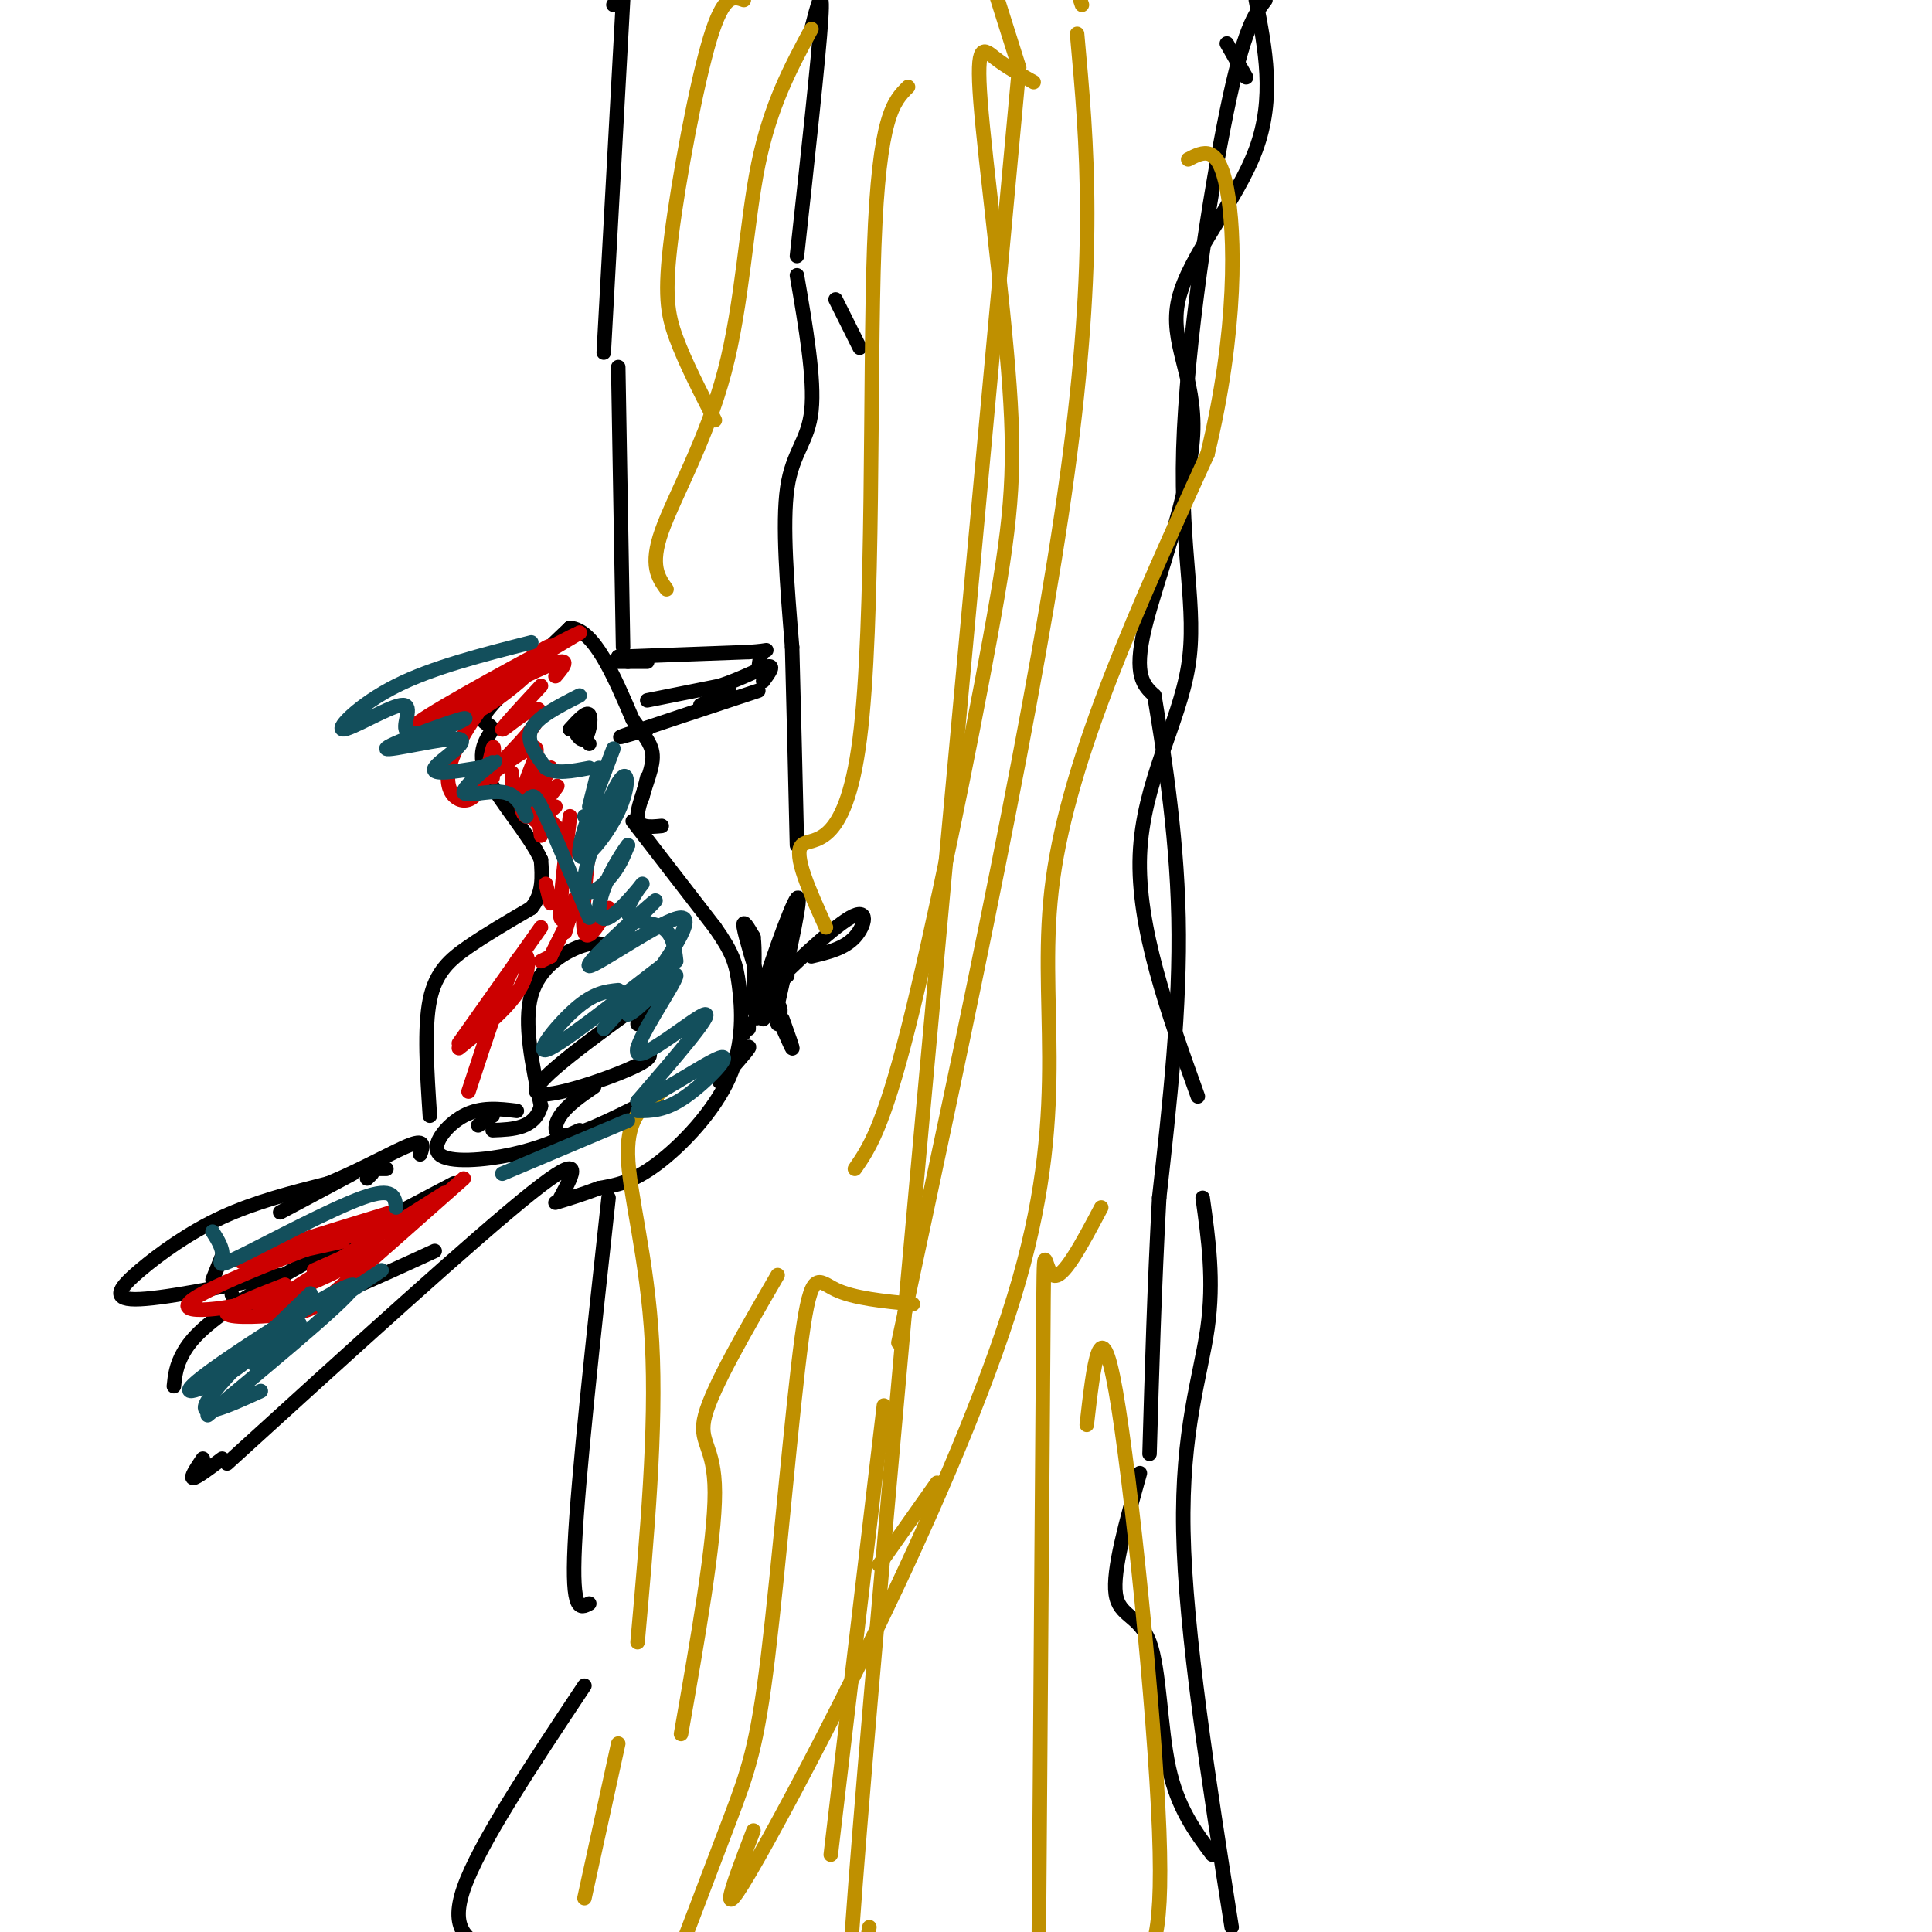 <svg viewBox='0 0 400 400' version='1.1' xmlns='http://www.w3.org/2000/svg' xmlns:xlink='http://www.w3.org/1999/xlink'><g fill='none' stroke='rgb(0,0,0)' stroke-width='3' stroke-linecap='round' stroke-linejoin='round'><path d='M131,170c0.000,0.000 17.000,22.000 17,22'/><path d='M148,192c3.683,5.241 4.389,7.343 5,12c0.611,4.657 1.126,11.869 -2,19c-3.126,7.131 -9.893,14.180 -15,18c-5.107,3.820 -8.553,4.410 -12,5'/><path d='M124,246c-3.500,1.333 -6.250,2.167 -9,3'/><path d='M116,248c2.750,-5.083 5.500,-10.167 -6,-1c-11.500,9.167 -37.250,32.583 -63,56'/><path d='M46,302c-2.667,2.000 -5.333,4.000 -6,4c-0.667,0.000 0.667,-2.000 2,-4'/><path d='M36,287c0.222,-2.133 0.444,-4.267 2,-7c1.556,-2.733 4.444,-6.067 14,-12c9.556,-5.933 25.778,-14.467 42,-23'/><path d='M58,264c-12.417,2.506 -24.833,5.012 -30,5c-5.167,-0.012 -3.083,-2.542 1,-6c4.083,-3.458 10.167,-7.845 17,-11c6.833,-3.155 14.417,-5.077 22,-7'/><path d='M68,245c7.111,-2.956 13.889,-6.844 17,-8c3.111,-1.156 2.556,0.422 2,2'/><path d='M89,231c-0.600,-9.089 -1.200,-18.178 0,-24c1.200,-5.822 4.200,-8.378 8,-11c3.800,-2.622 8.400,-5.311 13,-8'/><path d='M110,188c2.500,-3.000 2.250,-6.500 2,-10'/><path d='M112,178c-2.178,-4.889 -8.622,-12.111 -11,-17c-2.378,-4.889 -0.689,-7.444 1,-10'/><path d='M102,151c-0.822,-1.689 -3.378,-0.911 -1,-4c2.378,-3.089 9.689,-10.044 17,-17'/><path d='M118,130c5.000,0.333 9.000,9.667 13,19'/><path d='M131,149c3.155,4.345 4.542,5.708 4,9c-0.542,3.292 -3.012,8.512 -3,11c0.012,2.488 2.506,2.244 5,2'/><path d='M130,137c0.000,0.000 -2.000,-1.000 -2,-1'/><path d='M128,137c0.000,0.000 6.000,0.000 6,0'/><path d='M128,136c0.000,0.000 27.000,-1.000 27,-1'/><path d='M155,135c4.911,-0.333 3.689,-0.667 3,0c-0.689,0.667 -0.844,2.333 -1,4'/><path d='M134,145c0.000,0.000 15.000,-3.000 15,-3'/><path d='M149,142c4.600,-1.489 8.600,-3.711 10,-4c1.400,-0.289 0.200,1.356 -1,3'/><path d='M151,143c0.000,0.000 -6.000,3.000 -6,3'/><path d='M134,151c-3.917,1.167 -7.833,2.333 -4,1c3.833,-1.333 15.417,-5.167 27,-9'/><path d='M122,154c-1.440,-1.661 -2.881,-3.321 -3,-3c-0.119,0.321 1.083,2.625 2,2c0.917,-0.625 1.548,-4.179 1,-5c-0.548,-0.821 -2.274,1.089 -4,3'/><path d='M126,196c-1.378,-0.600 -2.756,-1.200 -6,0c-3.244,1.200 -8.356,4.200 -10,10c-1.644,5.800 0.178,14.400 2,23'/><path d='M112,229c-1.333,4.667 -5.667,4.833 -10,5'/><path d='M99,233c0.000,0.000 3.000,-2.000 3,-2'/><path d='M107,230c-3.720,-0.452 -7.440,-0.905 -11,1c-3.560,1.905 -6.958,6.167 -5,8c1.958,1.833 9.274,1.238 15,0c5.726,-1.238 9.863,-3.119 14,-5'/><path d='M76,244c0.000,0.000 1.000,-1.000 1,-1'/><path d='M80,242c0.000,0.000 -2.000,0.000 -2,0'/><path d='M73,243c0.000,0.000 -15.000,8.000 -15,8'/><path d='M46,260c0.000,0.000 -2.000,5.000 -2,5'/><path d='M48,268c1.500,2.750 3.000,5.500 10,4c7.000,-1.500 19.500,-7.250 32,-13'/><path d='M132,212c0.000,0.000 3.000,-6.000 3,-6'/><path d='M135,206c-12.333,8.911 -24.667,17.822 -24,20c0.667,2.178 14.333,-2.378 20,-5c5.667,-2.622 3.333,-3.311 1,-4'/><path d='M123,225c-2.778,1.911 -5.556,3.822 -7,6c-1.444,2.178 -1.556,4.622 2,4c3.556,-0.622 10.778,-4.311 18,-8'/><path d='M149,224c2.750,-3.083 5.500,-6.167 6,-7c0.500,-0.833 -1.250,0.583 -3,2'/><path d='M154,214c0.000,0.000 0.000,-1.000 0,-1'/><path d='M155,212c0.000,0.000 0.000,1.000 0,1'/><path d='M157,210c0.000,0.000 -1.000,-1.000 -1,-1'/><path d='M155,208c2.500,-0.333 5.000,-0.667 6,0c1.000,0.667 0.500,2.333 0,4'/><path d='M160,206c-2.244,3.778 -4.489,7.556 -3,2c1.489,-5.556 6.711,-20.444 8,-22c1.289,-1.556 -1.356,10.222 -4,22'/><path d='M161,208c-0.500,2.333 0.250,-2.833 1,-8'/><path d='M163,202c-2.994,2.524 -5.988,5.048 -3,2c2.988,-3.048 11.958,-11.667 16,-14c4.042,-2.333 3.155,1.619 1,4c-2.155,2.381 -5.577,3.190 -9,4'/><path d='M158,206c-1.833,-6.000 -3.667,-12.000 -4,-14c-0.333,-2.000 0.833,0.000 2,2'/><path d='M156,194c0.333,2.333 0.167,7.167 0,12'/><path d='M158,211c0.000,0.000 1.000,-1.000 1,-1'/><path d='M160,208c1.833,4.250 3.667,8.500 4,9c0.333,0.500 -0.833,-2.750 -2,-6'/><path d='M160,208c0.000,0.000 -3.000,0.000 -3,0'/><path d='M178,72c0.000,0.000 -5.000,-10.000 -5,-10'/><path d='M168,6c1.250,-4.917 2.500,-9.833 2,-2c-0.500,7.833 -2.750,28.417 -5,49'/><path d='M165,57c1.844,10.778 3.689,21.556 3,28c-0.689,6.444 -3.911,8.556 -5,16c-1.089,7.444 -0.044,20.222 1,33'/><path d='M164,134c0.333,12.333 0.667,26.667 1,41'/><path d='M127,1c0.000,0.000 2.000,-3.000 2,-3'/><path d='M129,0c0.000,0.000 -4.000,73.000 -4,73'/><path d='M128,76c0.000,0.000 1.000,58.000 1,58'/><path d='M134,161c0.000,0.000 -1.000,4.000 -1,4'/><path d='M260,0c1.986,10.144 3.971,20.287 0,31c-3.971,10.713 -13.900,21.995 -16,31c-2.100,9.005 3.627,15.732 3,28c-0.627,12.268 -7.608,30.077 -10,40c-2.392,9.923 -0.196,11.962 2,14'/><path d='M239,144c1.600,9.822 4.600,27.378 5,46c0.400,18.622 -1.800,38.311 -4,58'/><path d='M240,248c-1.000,18.500 -1.500,35.750 -2,53'/><path d='M236,305c-2.839,10.101 -5.679,20.202 -5,25c0.679,4.798 4.875,4.292 7,10c2.125,5.708 2.179,17.631 4,26c1.821,8.369 5.411,13.185 9,18'/><path d='M258,16c0.000,0.000 -4.000,-7.000 -4,-7'/><path d='M262,0c-2.233,2.927 -4.466,5.853 -8,23c-3.534,17.147 -8.370,48.514 -9,70c-0.630,21.486 2.946,33.093 1,45c-1.946,11.907 -9.413,24.116 -10,39c-0.587,14.884 5.707,32.442 12,50'/><path d='M249,248c1.200,8.556 2.400,17.111 1,27c-1.400,9.889 -5.400,21.111 -5,42c0.400,20.889 5.200,51.444 10,82'/><path d='M126,248c-3.167,29.000 -6.333,58.000 -7,72c-0.667,14.000 1.167,13.000 3,12'/><path d='M121,349c-10.917,16.417 -21.833,32.833 -25,42c-3.167,9.167 1.417,11.083 6,13'/></g>
<g fill='none' stroke='rgb(191,144,0)' stroke-width='3' stroke-linecap='round' stroke-linejoin='round'><path d='M156,379c-4.595,12.018 -9.190,24.036 3,2c12.190,-22.036 41.167,-78.125 52,-116c10.833,-37.875 3.524,-57.536 7,-83c3.476,-25.464 17.738,-56.732 32,-88'/><path d='M250,94c6.222,-25.644 5.778,-45.756 4,-55c-1.778,-9.244 -4.889,-7.622 -8,-6'/><path d='M224,1c0.000,0.000 -1.000,-3.000 -1,-3'/><path d='M223,7c2.083,22.917 4.167,45.833 -2,91c-6.167,45.167 -20.583,112.583 -35,180'/><path d='M183,291c0.000,0.000 -11.000,93.000 -11,93'/><path d='M180,399c-3.583,22.083 -7.167,44.167 -2,-20c5.167,-64.167 19.083,-214.583 33,-365'/><path d='M211,14c0.000,0.000 -6.000,-19.000 -6,-19'/><path d='M154,0c-2.071,-0.732 -4.143,-1.464 -7,8c-2.857,9.464 -6.500,29.125 -8,41c-1.500,11.875 -0.857,15.964 1,21c1.857,5.036 4.929,11.018 8,17'/><path d='M168,6c-4.250,7.881 -8.500,15.762 -11,28c-2.500,12.238 -3.250,28.833 -7,43c-3.750,14.167 -10.500,25.905 -13,33c-2.500,7.095 -0.750,9.548 1,12'/><path d='M188,18c-3.006,2.964 -6.012,5.929 -7,33c-0.988,27.071 0.042,78.250 -3,102c-3.042,23.750 -10.155,20.071 -12,22c-1.845,1.929 1.577,9.464 5,17'/><path d='M214,17c-2.859,-1.604 -5.717,-3.208 -8,-5c-2.283,-1.792 -3.990,-3.773 -3,9c0.990,12.773 4.678,40.300 6,59c1.322,18.700 0.279,28.573 -4,52c-4.279,23.427 -11.794,60.408 -17,81c-5.206,20.592 -8.103,24.796 -11,29'/><path d='M161,264c-6.711,11.578 -13.422,23.156 -15,29c-1.578,5.844 1.978,5.956 2,16c0.022,10.044 -3.489,30.022 -7,50'/><path d='M137,226c-3.578,2.533 -7.156,5.067 -7,13c0.156,7.933 4.044,21.267 5,39c0.956,17.733 -1.022,39.867 -3,62'/><path d='M128,361c0.000,0.000 -7.000,32.000 -7,32'/><path d='M189,270c-6.144,-0.604 -12.287,-1.209 -16,-3c-3.713,-1.791 -4.995,-4.769 -7,10c-2.005,14.769 -4.732,47.284 -7,66c-2.268,18.716 -4.077,23.633 -8,34c-3.923,10.367 -9.962,26.183 -16,42'/><path d='M182,324c0.000,0.000 12.000,-17.000 12,-17'/><path d='M228,250c-4.022,7.600 -8.044,15.200 -10,14c-1.956,-1.200 -1.844,-11.200 -2,12c-0.156,23.200 -0.578,79.600 -1,136'/><path d='M225,295c1.422,-12.444 2.844,-24.889 6,-7c3.156,17.889 8.044,66.111 9,91c0.956,24.889 -2.022,26.444 -5,28'/></g>
<g fill='none' stroke='rgb(204,0,0)' stroke-width='3' stroke-linecap='round' stroke-linejoin='round'><path d='M81,251c-14.667,4.500 -29.333,9.000 -31,10c-1.667,1.000 9.667,-1.500 21,-4'/><path d='M73,256c5.710,-2.486 11.419,-4.973 3,-2c-8.419,2.973 -30.968,11.405 -36,15c-5.032,3.595 7.453,2.352 18,-1c10.547,-3.352 19.156,-8.815 20,-10c0.844,-1.185 -6.078,1.907 -13,5'/><path d='M59,266c-6.363,2.488 -12.726,4.976 -12,6c0.726,1.024 8.542,0.583 13,0c4.458,-0.583 5.560,-1.310 11,-6c5.440,-4.690 15.220,-13.345 25,-22'/><path d='M92,247c-15.417,9.750 -30.833,19.500 -36,23c-5.167,3.500 -0.083,0.750 5,-2'/><path d='M97,226c3.822,-11.667 7.644,-23.333 10,-27c2.356,-3.667 3.244,0.667 1,5c-2.244,4.333 -7.622,8.667 -13,13'/><path d='M95,216c0.000,0.000 17.000,-24.000 17,-24'/><path d='M112,199c0.000,0.000 2.000,-1.000 2,-1'/><path d='M114,198c0.000,0.000 4.000,-8.000 4,-8'/><path d='M117,193c0.000,0.000 2.000,-7.000 2,-7'/><path d='M118,187c-1.000,2.500 -2.000,5.000 -2,2c0.000,-3.000 1.000,-11.500 2,-20'/><path d='M117,173c0.000,0.000 -5.000,-5.000 -5,-5'/><path d='M110,166c0.000,0.000 2.000,4.000 2,4'/><path d='M112,173c-0.944,-6.939 -1.888,-13.879 -2,-14c-0.112,-0.121 0.609,6.576 0,9c-0.609,2.424 -2.549,0.576 -2,-3c0.549,-3.576 3.585,-8.879 3,-10c-0.585,-1.121 -4.793,1.939 -9,5'/><path d='M102,160c0.298,-0.930 5.544,-5.754 8,-9c2.456,-3.246 2.123,-4.912 0,-4c-2.123,0.912 -6.035,4.404 -6,4c0.035,-0.404 4.018,-4.702 8,-9'/><path d='M115,140c1.844,-2.200 3.689,-4.400 -2,-2c-5.689,2.400 -18.911,9.400 -19,9c-0.089,-0.400 12.956,-8.200 26,-16'/><path d='M120,131c-3.022,1.244 -23.578,12.356 -31,17c-7.422,4.644 -1.711,2.822 4,1'/><path d='M93,149c6.239,-3.150 19.838,-11.526 18,-11c-1.838,0.526 -19.111,9.956 -23,13c-3.889,3.044 5.607,-0.296 13,-5c7.393,-4.704 12.684,-10.773 13,-12c0.316,-1.227 -4.342,2.386 -9,6'/><path d='M105,140c-4.349,4.689 -10.722,13.411 -12,19c-1.278,5.589 2.541,8.043 5,6c2.459,-2.043 3.560,-8.584 4,-10c0.440,-1.416 0.220,2.292 0,6'/><path d='M106,160c-0.038,3.112 -0.077,6.223 2,5c2.077,-1.223 6.268,-6.781 6,-6c-0.268,0.781 -4.995,7.903 -5,9c-0.005,1.097 4.713,-3.829 6,-5c1.287,-1.171 -0.856,1.415 -3,4'/><path d='M112,167c-0.867,1.422 -1.533,2.978 -1,3c0.533,0.022 2.267,-1.489 4,-3'/><path d='M113,183c0.000,0.000 1.000,4.000 1,4'/><path d='M122,175c-0.833,7.917 -1.667,15.833 -1,18c0.667,2.167 2.833,-1.417 5,-5'/></g>
<g fill='none' stroke='rgb(19,79,92)' stroke-width='3' stroke-linecap='round' stroke-linejoin='round'><path d='M130,193c0.000,0.000 -1.000,1.000 -1,1'/><path d='M126,196c5.905,-5.690 11.810,-11.381 9,-9c-2.810,2.381 -14.333,12.833 -13,13c1.333,0.167 15.524,-9.952 19,-10c3.476,-0.048 -3.762,9.976 -11,20'/><path d='M130,210c1.316,0.128 10.105,-9.553 10,-8c-0.105,1.553 -9.105,14.341 -8,16c1.105,1.659 12.316,-7.812 14,-8c1.684,-0.188 -6.158,8.906 -14,18'/><path d='M132,228c1.976,0.310 13.917,-7.917 17,-9c3.083,-1.083 -2.690,4.976 -7,8c-4.310,3.024 -7.155,3.012 -10,3'/><path d='M128,205c-2.542,0.262 -5.083,0.524 -9,4c-3.917,3.476 -9.208,10.167 -5,8c4.208,-2.167 17.917,-13.190 23,-17c5.083,-3.810 1.542,-0.405 -2,3'/><path d='M133,204c0.000,0.000 -8.000,9.000 -8,9'/><path d='M104,243c0.000,0.000 26.000,-11.000 26,-11'/><path d='M79,263c0.000,0.000 -12.000,8.000 -12,8'/><path d='M62,274c0.000,0.000 -9.000,9.000 -9,9'/><path d='M43,293c16.292,-13.518 32.583,-27.036 30,-27c-2.583,0.036 -24.042,13.625 -31,19c-6.958,5.375 0.583,2.536 6,-1c5.417,-3.536 8.708,-7.768 12,-12'/><path d='M60,272c3.571,-3.524 6.500,-6.333 2,-2c-4.500,4.333 -16.429,15.810 -19,20c-2.571,4.190 4.214,1.095 11,-2'/><path d='M44,255c1.095,1.744 2.190,3.488 2,5c-0.190,1.512 -1.667,2.792 4,0c5.667,-2.792 18.476,-9.655 25,-12c6.524,-2.345 6.762,-0.173 7,2'/><path d='M110,133c-10.222,2.593 -20.443,5.187 -28,9c-7.557,3.813 -12.448,8.847 -11,9c1.448,0.153 9.236,-4.574 12,-5c2.764,-0.426 0.504,3.450 1,5c0.496,1.550 3.748,0.775 7,0'/><path d='M91,151c3.172,-0.875 7.601,-3.063 4,-2c-3.601,1.063 -15.233,5.378 -15,6c0.233,0.622 12.332,-2.448 15,-2c2.668,0.448 -4.095,4.414 -5,6c-0.905,1.586 4.047,0.793 9,0'/><path d='M99,159c2.547,-0.606 4.415,-2.121 3,-1c-1.415,1.121 -6.112,4.879 -6,6c0.112,1.121 5.032,-0.394 8,0c2.968,0.394 3.984,2.697 5,5'/><path d='M108,167c0.711,-0.822 1.422,-1.644 2,-2c0.578,-0.356 1.022,-0.244 3,4c1.978,4.244 5.489,12.622 9,21'/><path d='M120,144c-4.417,2.250 -8.833,4.500 -10,7c-1.167,2.500 0.917,5.250 3,8'/><path d='M113,159c2.000,1.333 5.500,0.667 9,0'/><path d='M124,159c0.000,0.000 -2.000,8.000 -2,8'/><path d='M121,169c0.000,0.000 3.000,0.000 3,0'/><path d='M127,155c-3.799,9.976 -7.597,19.952 -7,22c0.597,2.048 5.591,-3.832 8,-9c2.409,-5.168 2.233,-9.622 0,-6c-2.233,3.622 -6.524,15.321 -7,20c-0.476,4.679 2.864,2.337 5,0c2.136,-2.337 3.068,-4.668 4,-7'/><path d='M130,175c-0.440,0.453 -3.541,5.087 -5,9c-1.459,3.913 -1.278,7.107 1,6c2.278,-1.107 6.652,-6.513 7,-7c0.348,-0.487 -3.329,3.946 -3,6c0.329,2.054 4.666,1.730 7,3c2.334,1.270 2.667,4.135 3,7'/></g>
</svg>